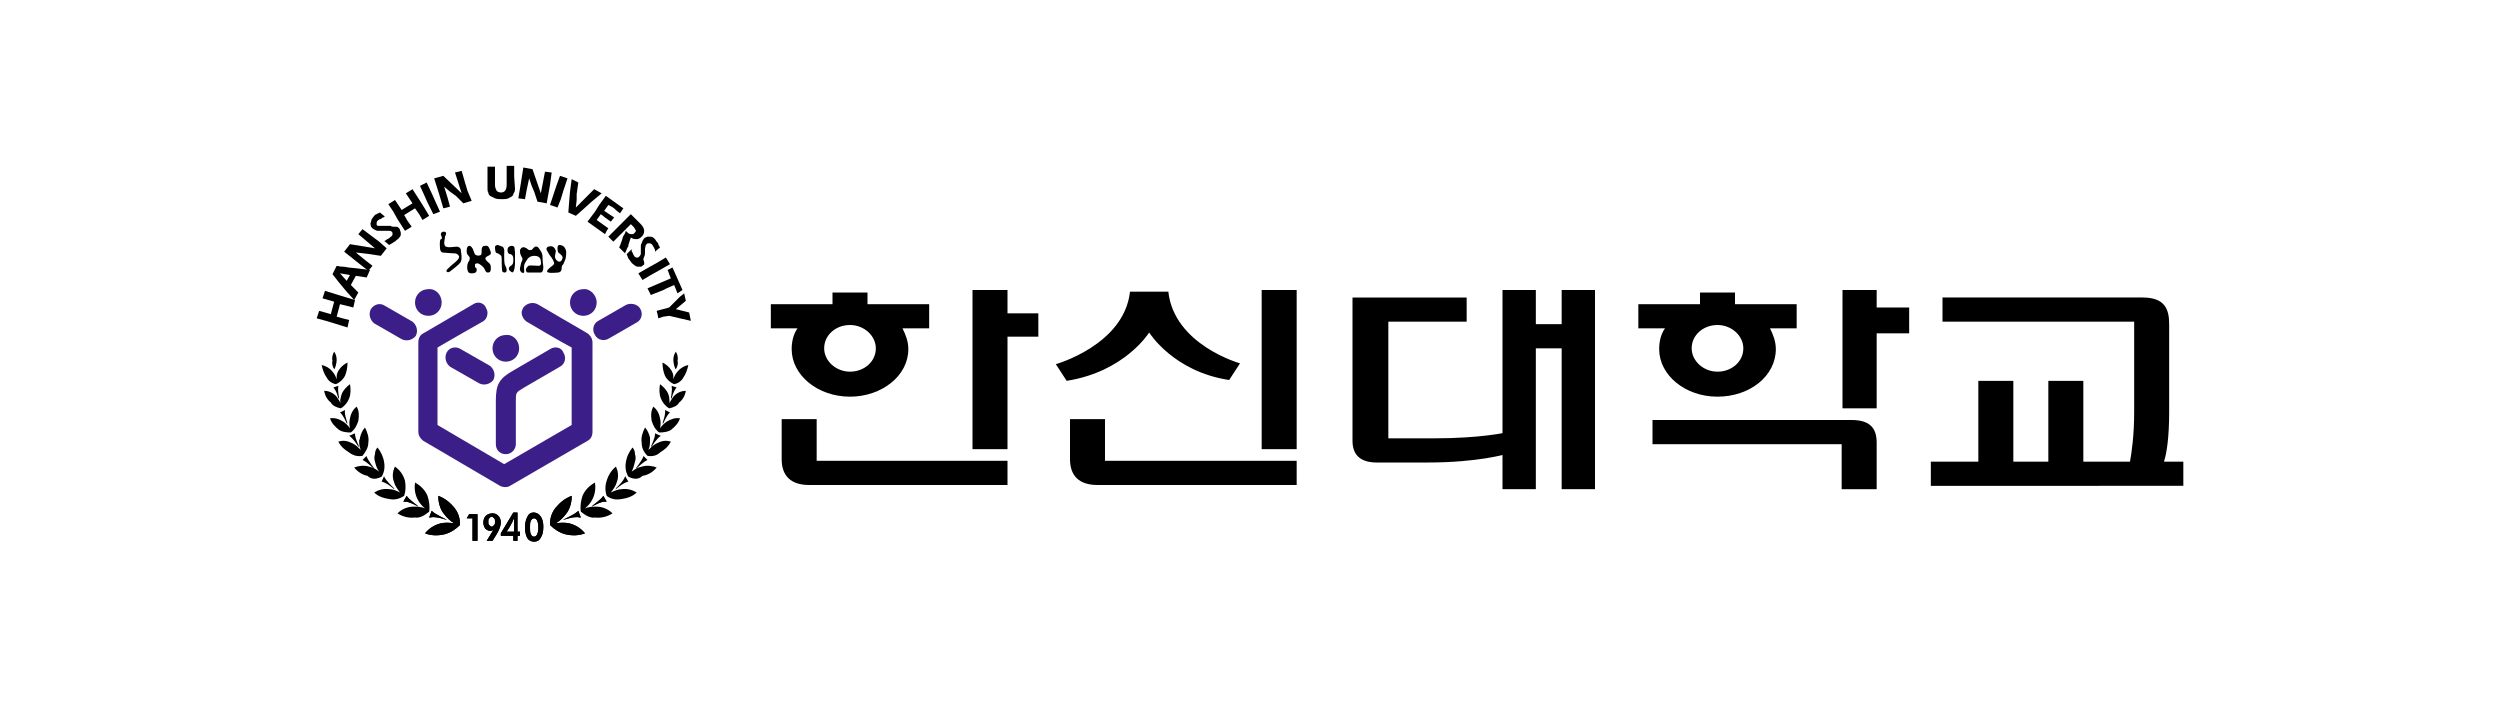 <?xml version="1.0" encoding="utf-8"?>
<!-- Generator: Adobe Illustrator 24.1.2, SVG Export Plug-In . SVG Version: 6.00 Build 0)  -->
<svg version="1.1" id="레이어_1" xmlns="http://www.w3.org/2000/svg" xmlns:xlink="http://www.w3.org/1999/xlink" x="0px"
	 y="0px" width="300px" height="85px" viewBox="0 0 300 85" style="enable-background:new 0 0 300 85;" xml:space="preserve">
<style type="text/css">
	.st0{fill:#3B1E87;}
</style>
<g>
	<g>
		<path d="M54.5,60.9c-0.5-0.6-1.1-1.1-1.9-1.4l0,0l0,0.1c0,0.7,0.2,1.5,0.7,2.1c0.3,0.4,0.7,0.8,1.2,1.1c-0.6-0.1-1.1-0.1-1.6,0
			c-0.8,0.2-1.4,0.6-1.9,1.2l0,0l0,0c0.8,0.3,1.6,0.3,2.4,0.1c0.7-0.2,1.3-0.6,1.8-1.1c0,0,0-0.1,0-0.1l0,0v0
			C55.2,62.2,55,61.5,54.5,60.9z"/>
		<path d="M53.6,62.4L53.6,62.4c0-0.1-1.3-0.6-1.8-1.1l0,0l-0.3,0.8l0.1,0C52.3,61.9,53.6,62.4,53.6,62.4z"/>
		<path d="M50.2,60.8L50.2,60.8c0-0.1-1.1-0.8-1.4-1.3l0,0l-0.4,0.7h0.1C49,60.1,50.2,60.8,50.2,60.8z"/>
		<path d="M66.7,60.9c0.5-0.6,1.1-1.1,1.9-1.4l0,0l0,0.1c0,0.7-0.2,1.5-0.7,2.1c-0.3,0.4-0.7,0.8-1.2,1.1c0.6-0.1,1.1-0.1,1.6,0
			c0.8,0.2,1.4,0.6,1.9,1.2l0,0l0,0c-0.8,0.3-1.6,0.3-2.4,0.1c-0.7-0.2-1.3-0.6-1.8-1.1c0,0,0-0.1,0-0.1l0,0v0
			C66,62.2,66.2,61.5,66.7,60.9z"/>
		<path d="M67.6,62.4L67.6,62.4c0-0.1,1.3-0.6,1.8-1.1l0,0l0.3,0.8l-0.1,0C68.9,61.9,67.6,62.4,67.6,62.4z"/>
		<path d="M71,60.8L71,60.8c0-0.1,1.1-0.8,1.4-1.3l0,0l0.4,0.7h-0.1C72.2,60.1,71,60.8,71,60.8z"/>
		<path d="M57.3,61.6v3.3h-0.6v-2.7H56l0.3-0.5H57.3z"/>
		<path d="M58.7,63c-0.1-0.1-0.1-0.2-0.1-0.4s0-0.3,0.1-0.4c0.1-0.1,0.2-0.2,0.3-0.2c0.1,0,0.2,0.1,0.3,0.2c0.1,0.1,0.1,0.2,0.1,0.4
			c0,0.2,0,0.3-0.1,0.4c-0.1,0.1-0.2,0.2-0.3,0.2C58.9,63.2,58.8,63.1,58.7,63z M58.4,64.9h0.7l0.5-0.8c0.3-0.5,0.5-1,0.5-1.4
			c0-0.3-0.1-0.6-0.3-0.8c-0.2-0.2-0.4-0.3-0.7-0.3c-0.3,0-0.6,0.1-0.8,0.3c-0.2,0.2-0.3,0.5-0.3,0.8c0,0.3,0.1,0.5,0.2,0.7
			c0.2,0.2,0.4,0.3,0.6,0.3c0.1,0,0.2,0,0.4-0.1L58.4,64.9z"/>
		<path d="M60.8,63.8c0.4-0.6,0.6-1,0.7-1.2c0.1-0.2,0.1-0.3,0.2-0.4c0,0.1,0,0.3,0,0.6c0,0.2,0,0.6,0,1H60.8z M62.1,63.8v-2.3h-0.5
			L60.1,64v0.3h1.5v0.6h0.5v-0.6h0.3v-0.5H62.1z"/>
		<path d="M64.1,64.4c-0.2,0-0.3-0.1-0.4-0.3c-0.1-0.2-0.1-0.5-0.1-0.8c0-0.4,0-0.6,0.1-0.8c0.1-0.2,0.2-0.3,0.4-0.3
			c0.3,0,0.5,0.4,0.5,1.1C64.6,64,64.4,64.4,64.1,64.4z M63.3,62c-0.2,0.3-0.3,0.8-0.3,1.3c0,0.5,0.1,1,0.3,1.3
			c0.2,0.3,0.5,0.4,0.8,0.4c0.3,0,0.6-0.1,0.8-0.5c0.2-0.3,0.3-0.7,0.3-1.3c0-0.5-0.1-0.9-0.3-1.2c-0.2-0.3-0.5-0.5-0.9-0.5
			C63.7,61.5,63.4,61.7,63.3,62z"/>
	</g>
	<g>
		<polygon points="124.6,37.6 120.9,37.6 120.9,34.8 116.7,34.8 116.7,53.9 120.9,53.9 120.9,40.4 124.6,40.4 		"/>
		<path d="M98,55.3v-5h-4.2c0,0,0,2.8,0,4.8c0,2,1.1,3.1,3.3,3.1c2.1,0,23.8,0,23.8,0v-2.9H98z"/>
		<path d="M132.6,55.3v-5h-4.2c0,0,0,2.8,0,4.8c0,2,1.1,3.1,3.3,3.1c2.1,0,23.9,0,23.9,0v-2.9H132.6z"/>
		<rect x="151.4" y="34.8" width="4.2" height="19.1"/>
		<path d="M176,38.6v-2.9h-13.7c0,0,0,15.3,0,17.2c0,1.9,1.2,2.6,2.9,2.6c1.7,0,4.7,0,6.2,0c5.9,0,9.3-1,9.3-1v-2.6
			c0,0-3,0.7-8.6,0.7c-3.4,0-5.5,0-5.5,0v-14H176z"/>
		<polygon points="187.4,34.8 187.4,38.9 184.3,38.9 184.3,34.8 180.3,34.8 180.3,58.7 184.3,58.7 184.3,41.8 187.4,41.8 
			187.4,58.7 191.4,58.7 191.4,34.8 		"/>
		<path d="M222.2,50.4c-2.2,0-23.9,0-23.9,0v2.9H221v5.4h4.2c0,0,0-4,0-5.6C225.2,51.4,224.4,50.4,222.2,50.4z"/>
		<polygon points="229.1,36.9 225.2,36.9 225.2,34.8 221.1,34.8 221.1,49 225.2,49 225.2,40 229.1,40 		"/>
		<path d="M111.5,36.5h-7.4v-1.4h-4.2v1.4h-7.4v2.9h3.2c-0.5,0.7-0.7,1.6-0.7,2.5c0,3.1,3.1,5.7,7,5.7c3.8,0,7-2.5,7-5.7
			c0-0.9-0.3-1.7-0.7-2.5h3.2V36.5z M102,44.6c-1.7,0-3.1-1.3-3.1-2.8c0-1.6,1.4-2.8,3.1-2.8c1.7,0,3.1,1.3,3.1,2.8
			C105.1,43.4,103.7,44.6,102,44.6z"/>
		<path d="M215.6,36.5h-7.4v-1.4H204v1.4h-7.4v2.9h3.2c-0.5,0.7-0.7,1.6-0.7,2.5c0,3.1,3.1,5.7,7,5.7c3.9,0,7-2.5,7-5.7
			c0-0.9-0.3-1.7-0.7-2.5h3.2V36.5z M206.1,44.6c-1.7,0-3.1-1.3-3.1-2.8c0-1.6,1.4-2.8,3.1-2.8c1.7,0,3.1,1.3,3.1,2.8
			C209.2,43.4,207.8,44.6,206.1,44.6z"/>
		<path d="M137.9,39.9c0,0,2.9,4.7,9.6,5.7l1.3-2c0,0-7.9-2.2-8.6-8.6h-4.6c-0.7,6.4-8.9,8.7-8.9,8.7l1.3,2
			C135,44.6,137.9,39.9,137.9,39.9z"/>
		<path d="M259.7,55.3c0.3-0.9,0.6-2.8,0.6-5.9c0-2.3,0-8.7,0-10.5c0-1.9-0.6-3.2-3.2-3.2s-24,0-24,0v2.9h23c0,0,0,7.5,0,10.9
			c0,2.7-0.3,4.8-0.5,5.9H250v-9.7h-4.2v9.7h-4.2v-9.7h-4.2v9.7h-5.7v2.9H262v-2.9H259.7z"/>
	</g>
	<path d="M53.2,27.8c-0.1,0-0.3,0.1-0.3,0.3c0,0.2,0.1,0.2,0.1,0.3c0,0.1,0.1,0.3-0.1,0.3c-0.2,0.1-0.1,1-0.1,1.1
		c0,0.3,0.2,0.5,0.3,0.5c0.1,0,1,0.1,1.4,0.1c0.4,0,0.6,0.3,0.6,0.4c0,0.4-0.8,0.9-1,1.1c-0.4,0.4-0.6,0.5-0.5,0.7
		c0.1,0.1,0.3,0.1,0.5-0.1c0.1-0.1,1.1-0.8,1.2-1.1c0.2-0.4,0-1.2,0-1.4c0-0.2-0.2-0.4-0.5-0.4c-0.3,0-1.2,0.2-1.4-0.1
		c-0.2-0.3,0-0.8,0-1.1C53.6,28,53.6,27.8,53.2,27.8z"/>
	<path d="M56.3,29.5c-0.1,0-0.3,0.1-0.3,0.6c0,0.5,0.2,0.5,0.3,0.7c0.1,0.1,0.1,0.2,0,0.5c-0.2,0.2-0.3,0.7-0.2,1.1
		c0.1,0.4,0.3,0.4,0.5,0.4c0.2,0,0.6,0,0.6-0.4c0-0.4-0.2-0.2-0.2-0.4c0-0.1,0-0.2,0-0.3c0,0,0.1-0.1,0.3-0.1c0.2,0,0.7,0.4,0.8,0.6
		c0.1,0.2,0.2,0.5,0.4,0.5c0.2,0,0.4,0,0.4-0.5c0-0.6-0.2-0.6-0.4-0.8c-0.2-0.2-0.4-0.4-0.1-0.6c0.3-0.2,0.7-0.2,0.4-0.8
		c-0.2-0.6-0.4-0.5-0.6-0.5c-0.2,0-0.4,0.1-0.4,0.5c0,0.3,0,0.5-0.1,0.6c-0.2,0.1-0.4,0.1-0.6,0c-0.2-0.1-0.2-0.4-0.4-0.8
		C56.5,29.5,56.4,29.5,56.3,29.5z"/>
	<path d="M59.7,29.4c-0.1,0-0.3,0.1-0.3,0.2c0,0.1,0,0.5,0.1,0.7c0.1,0.1,0.3,0.1,0.4,0.2c0.1,0.1,0.3,0.1,0.3,0.5
		c0,0.4,0,1.5,0.1,1.6c0.1,0.1,0.2,0.1,0.3,0.1c0.1,0,0.2-0.1,0.2-0.3c0-0.2-0.1-0.4-0.2-0.6c-0.1-0.2-0.1-0.9-0.1-1.2
		c0-0.3,0.1-0.8-0.2-1C60,29.5,59.8,29.4,59.7,29.4z"/>
	<path d="M61.4,29.5c0,0-0.5,0-0.5,0.5c0,0.5,0.3,0.5,0.4,0.5c0.1,0.1,0.3,0.1,0.3,0.6c0,0.4,0,0.6-0.3,0.8
		c-0.2,0.1-0.3,0.3-0.2,0.5c0.2,0.2,0.4,0.4,0.5,0.2c0.1-0.1,0.2-0.6,0.2-1c0-0.4,0-1.1,0-1.4C61.7,30,61.9,29.5,61.4,29.5z"/>
	<path d="M62.7,29.7c-0.1,0-0.2,0.1-0.3,0.3c0,0.2,0,0.5,0.1,0.6c0,0.1,0.2,0.3,0.2,0.5c0,0.2-0.2,0.4-0.2,0.6c0,0.2-0.3,0.7,0.1,1
		c0.4,0.2,0.3-0.2,0.3-0.3c0-0.2-0.1-0.6,0.2-1c0.2-0.4,0.5-0.7,1-0.7c0.5,0,0.8,0.2,0.8,0.7c0.1,0.4-0.1,0.5-0.3,0.5
		c-0.2,0-1-0.1-1.2,0c-0.1,0.1-0.3,0.3-0.3,0.5c0.1,0.2,0,0.3,0.3,0.3c0.2,0,1.4,0,1.5,0c0.1,0,0.3-0.1,0.3-0.7
		c-0.1-0.6-0.1-1.2-0.1-1.3c0-0.1-0.1-0.5-0.3-0.7c-0.1-0.2-0.3-0.5-0.6-0.4c-0.3,0.2-0.3,0.4-0.5,0.4c-0.1,0-0.2,0.1-0.5-0.2
		C63,29.7,62.8,29.6,62.7,29.7z"/>
	<path d="M65.8,29.6c-0.1,0-0.3,0.2-0.2,0.4c0.1,0.2,0.4,0.7,0.5,0.8c0.1,0.1,0.4,0.6,0.4,0.8c0,0.2-0.4,0.4-0.6,0.6
		c-0.2,0.2-0.4,0.4-0.1,0.5c0.3,0.1,1.2,0,1.2,0c0.1,0,0.4-0.1,0.4-0.5c0-0.3,0.1-0.4,0.2-0.5c0.1-0.2,0.3-0.7,0.3-0.8
		c0-0.1,0.1-0.6,0-0.9c-0.1-0.3-0.3-0.6-0.8-0.6c-0.3,0-0.2,0.8-0.1,0.9c0.1,0.1,0.6,0.4,0.5,0.7c-0.1,0.3-0.2,0.4-0.4,0.4
		c-0.2,0-0.5-0.3-0.5-0.6c0-0.3,0.1-0.5,0.1-0.7C66.6,29.8,66.4,29.4,65.8,29.6z"/>
	<path class="st0" d="M56.8,36.5l-6,3.5c-0.4,0.2-0.6,0.6-0.6,1.1l0,10.7c0,0.4,0.2,0.8,0.6,1.1l9.2,5.4c0.4,0.2,0.9,0.2,1.2,0
		l9.3-5.4c0.4-0.2,0.6-0.6,0.6-1.1l0-10.7c0-0.4-0.2-0.8-0.6-1.1l-6-3.5c-0.6-0.3-1.3-0.1-1.7,0.4c-0.1,0.2-0.2,0.4-0.2,0.6
		c0,0.4,0.2,0.8,0.6,1.1c0,0,4.4,2.6,5.4,3.1c0,1.1,0,8.2,0,9.3c-1,0.6-7.1,4.1-8.1,4.7c-1-0.6-7-4.1-8-4.7c0-1.1,0-8.2,0-9.3
		c1-0.6,5.4-3.1,5.4-3.1c0.4-0.2,0.6-0.6,0.6-1.1c0-0.2-0.1-0.4-0.2-0.6C58.1,36.4,57.4,36.1,56.8,36.5z"/>
	<path class="st0" d="M44.5,37.1c-0.3,0.6-0.1,1.3,0.4,1.7l3.3,1.9c0.6,0.3,1.3,0.1,1.7-0.4c0.3-0.6,0.1-1.3-0.4-1.7l-3.3-1.9
		C45.6,36.3,44.9,36.5,44.5,37.1z"/>
	<path class="st0" d="M75.1,36.6l-3.3,1.9c-0.6,0.3-0.8,1.1-0.4,1.7c0.3,0.6,1.1,0.8,1.7,0.4l3.3-1.9c0.6-0.3,0.8-1.1,0.4-1.7
		C76.5,36.5,75.7,36.3,75.1,36.6z"/>
	<path class="st0" d="M71.6,36.3c0,0.9-0.7,1.6-1.6,1.6c-0.9,0-1.6-0.7-1.6-1.6c0-0.9,0.7-1.6,1.6-1.6
		C70.8,34.6,71.6,35.4,71.6,36.3z"/>
	<path class="st0" d="M53,36.3c0,0.9-0.7,1.6-1.6,1.6c-0.9,0-1.6-0.7-1.6-1.6c0-0.9,0.7-1.6,1.6-1.6C52.3,34.6,53,35.4,53,36.3z"/>
	<path class="st0" d="M62.3,41.8c0,0.9-0.7,1.6-1.6,1.6c-0.9,0-1.6-0.7-1.6-1.6c0-0.9,0.7-1.6,1.6-1.6
		C61.6,40.1,62.3,40.9,62.3,41.8z"/>
	<path class="st0" d="M53.6,42.3c-0.3,0.6-0.1,1.3,0.4,1.7l3.5,2c0.6,0.3,1.3,0.1,1.7-0.4c0.3-0.6,0.1-1.3-0.4-1.7l-3.5-2
		C54.7,41.5,53.9,41.7,53.6,42.3z"/>
	<path class="st0" d="M66,41.9l-4.3,2.5c-1.8,1-2.2,1.7-2.2,3.7v5.2c0,0.7,0.5,1.2,1.2,1.2c0.7,0,1.2-0.6,1.2-1.2v-5.2
		c0-1,0-1,1-1.6l4.3-2.5c0.6-0.3,0.8-1.1,0.4-1.7C67.4,41.7,66.6,41.5,66,41.9z"/>
	<path d="M42.6,36l-0.2,0.9l-0.8-0.2l-0.8-0.2l-0.4,1.5l0.7,0.2l0.8,0.2l-0.2,0.9l-1.6-0.5l-1-0.3L38,38.2l0.3-0.9l0.7,0.2l0.7,0.2
		l0.4-1.5L39.4,36l-0.7-0.2l0.3-0.9l1.6,0.5l1,0.3L42.6,36z"/>
	<path d="M41.6,33.7l-0.8-0.9l0,0l1.2,0.2L41.6,33.7z M42.8,32.2l-1-0.1C41.4,32,41.1,32,41.1,32c-0.3,0-0.6-0.1-0.7-0.1l-0.5,1
		l0.7,0.9l1,1.2l0.9,1l0.5-0.9l-0.9-0.9l0.6-1.1l0.7,0.1l0.6,0.1l0.4-0.9L42.8,32.2z"/>
	<path d="M46.4,29.8l-0.7,0.9l-1.3-0.2l-0.8-0.1l-0.9-0.1l1.1,0.9l0.9,0.7l-0.5,0.6l-1.4-1.1l-1.5-1.2l0.7-0.9l3,0.5L43,28.1
		l0.5-0.6l1.2,0.9l0.8,0.6L46.4,29.8z"/>
	<path d="M47.8,27.3c0.1,0.1,0.2,0.2,0.2,0.3c0,0.1,0.1,0.2,0.1,0.4c0,0.1,0,0.3-0.1,0.4c-0.1,0.1-0.2,0.3-0.4,0.4
		c-0.1,0.1-0.2,0.2-0.4,0.3l-0.5,0.3l-0.6-0.5c0.1,0,0.2,0,0.2-0.1c0.1,0,0.1-0.1,0.2-0.1c0.2-0.1,0.3-0.2,0.4-0.3
		c0.1,0,0.1-0.1,0.1-0.1c0,0,0.1-0.1,0.1-0.1c0-0.1,0-0.1,0-0.2c0-0.1,0-0.1-0.1-0.2c-0.1-0.1-0.2-0.1-0.3-0.1c-0.1,0-0.2,0-0.4,0
		c-0.2,0-0.4,0-0.5,0c-0.2,0-0.3,0-0.5,0c-0.1,0-0.2-0.1-0.3-0.1c-0.1-0.1-0.2-0.1-0.3-0.2c-0.1-0.1-0.2-0.2-0.2-0.3
		c0-0.1-0.1-0.3,0-0.4c0-0.1,0.1-0.3,0.1-0.4c0.1-0.1,0.2-0.3,0.3-0.4c0,0,0.1-0.1,0.1-0.1c0,0,0.1-0.1,0.2-0.1
		c0.1-0.1,0.2-0.1,0.2-0.1c0.1,0,0.1-0.1,0.2-0.1l0.6,0.5c-0.1,0-0.1,0-0.2,0.1c-0.1,0-0.1,0-0.2,0.1c0,0-0.1,0.1-0.2,0.1
		c-0.1,0-0.1,0.1-0.2,0.1c-0.1,0.1-0.2,0.2-0.2,0.3c0,0.1,0,0.2,0,0.3c0.1,0.1,0.1,0.1,0.2,0.1c0.1,0,0.3,0,0.5,0c0.2,0,0.3,0,0.4,0
		c0.2,0,0.3,0,0.5,0c0.1,0,0.2,0.1,0.3,0.1C47.6,27.2,47.7,27.2,47.8,27.3z"/>
	<path d="M51.5,25.9l-0.8,0.5l-0.4-0.7l-0.5-0.7l-1.3,0.8l0.4,0.7l0.5,0.7l-0.8,0.5l-0.9-1.4l-0.5-0.9l-0.6-0.9l0.8-0.5l0.4,0.6
		l0.4,0.6l1.3-0.8l-0.4-0.6l-0.4-0.6l0.8-0.5l0.9,1.4l0.5,0.8L51.5,25.9z"/>
	<path d="M52.8,25.4L52,25.7l-0.7-1.4l-0.4-0.9l-0.5-1.1l0.8-0.4l0.7,1.5l0.4,0.9L52.8,25.4z"/>
	<path d="M56.6,24.1l-1,0.3l-0.9-0.9L54,23l-0.7-0.6l0.4,1.3l0.3,1.1l-0.8,0.2l-0.5-1.7l-0.6-1.9l1.1-0.3l2.2,2.1l-0.8-2.5l0.8-0.2
		l0.4,1.4l0.3,1L56.6,24.1z"/>
	<path d="M61.8,22.6c0,0.2,0,0.3-0.1,0.5c-0.1,0.1-0.1,0.3-0.2,0.4c-0.1,0.1-0.3,0.2-0.5,0.3c-0.2,0.1-0.5,0.1-0.8,0.1
		c-0.3,0-0.5,0-0.8-0.1c-0.2-0.1-0.4-0.2-0.6-0.3c-0.1-0.1-0.2-0.2-0.2-0.4c-0.1-0.1-0.1-0.3-0.1-0.5l0-1.1l0-0.7l0-0.8l0.9,0l0,1.1
		l0,1.1c0,0.3,0.1,0.5,0.2,0.7c0.1,0.1,0.3,0.2,0.5,0.2c0.3,0,0.4-0.1,0.5-0.2c0.1-0.1,0.2-0.4,0.2-0.7l0-1l0-0.6l0-0.7l0.9,0l0,1.3
		L61.8,22.6z"/>
	<path d="M65.6,24.4l-1.1-0.2L64.1,23l-0.3-0.7l-0.3-0.9l-0.3,1.4L63,23.9l-0.8-0.1l0.3-1.8l0.3-1.9l1.1,0.2l1,2.9l0.5-2.6l0.8,0.1
		L66,22.2l-0.2,1.1L65.6,24.4z"/>
	<path d="M66.9,24.9L66,24.6l0.5-1.5l0.3-0.9l0.4-1.1l0.9,0.3l-0.5,1.5l-0.3,1L66.9,24.9z"/>
	<path d="M72.2,23.2l-1.2,1l-1,0.9l-0.9,0.8l-0.9-0.4l0.1-1.3l0.1-1.2l0.2-1.5l0.8,0.4l-0.2,1.4L69.2,24l-0.1,0.9l0.3-0.3l0.9-0.9
		l1-1L72.2,23.2z"/>
	<path d="M72.6,28.1l-2.1-1.5l0.9-1.2l0.5-0.8l0.8-1.1l2.1,1.5l-0.4,0.6l-0.5-0.4l-0.2-0.2l-0.3-0.2L73,24.6l-0.5,0.7l1.2,0.8
		l-0.4,0.5l-0.7-0.5l-0.5-0.4l-0.5,0.7l1.4,1l-0.2,0.3L72.6,28.1z"/>
	<path d="M75,30.4l-0.7-0.7c0,0,0.1-0.2,0.2-0.5c0.1-0.3,0.2-0.5,0.2-0.6c0-0.1,0.1-0.3,0.3-0.6c0-0.1,0.1-0.2,0.1-0.3
		c0,0,0.1,0.1,0.1,0.1c0,0,0.1,0.1,0.1,0.1c0.1,0.1,0.3,0.2,0.4,0.2c0.1,0,0.1,0,0.2,0c0.1,0,0.2-0.1,0.2-0.1
		c0.1-0.1,0.2-0.2,0.2-0.3c0-0.1,0-0.1-0.1-0.2c0-0.1-0.1-0.1-0.1-0.2l-0.4-0.4l-1,1l-0.6,0.6L73.6,29L73,28.4l2.7-2.7l1.2,1.2
		c0.3,0.3,0.4,0.6,0.4,0.8c0,0.3-0.1,0.5-0.3,0.7c-0.2,0.2-0.4,0.3-0.6,0.3c-0.2,0-0.4,0-0.7-0.2l-0.2,0.6c0,0.1-0.1,0.2-0.1,0.4
		c0,0.1,0,0.1-0.1,0.2L75,30.4z"/>
	<path d="M77.2,31.8C77.1,31.9,77,32,76.9,32c-0.1,0-0.2,0-0.4,0c-0.1,0-0.3-0.1-0.4-0.2c-0.1-0.1-0.3-0.2-0.4-0.4
		c-0.1-0.1-0.2-0.3-0.3-0.4l-0.2-0.5l0.6-0.6c0,0.1,0,0.2,0,0.2c0,0.1,0,0.1,0.1,0.2c0.1,0.2,0.1,0.3,0.2,0.4c0,0.1,0.1,0.1,0.1,0.1
		c0,0,0.1,0.1,0.1,0.1c0.1,0,0.1,0,0.2,0c0.1,0,0.1,0,0.2-0.1c0.1-0.1,0.1-0.1,0.2-0.3c0-0.1,0-0.2,0-0.4c0-0.3,0-0.4,0-0.5
		c0-0.2,0-0.3,0.1-0.4c0-0.1,0.1-0.2,0.1-0.3c0.1-0.1,0.1-0.2,0.2-0.3c0.1-0.1,0.2-0.1,0.4-0.2c0.1,0,0.3,0,0.4,0
		c0.1,0,0.3,0.1,0.4,0.2c0.1,0.1,0.2,0.2,0.3,0.4c0,0,0.1,0.1,0.1,0.1c0,0,0.1,0.1,0.1,0.2c0,0.1,0.1,0.2,0.1,0.2
		c0,0.1,0.1,0.1,0.1,0.2l-0.6,0.5c0-0.1,0-0.1,0-0.2c0-0.1,0-0.1-0.1-0.2c0,0,0-0.1-0.1-0.2c0-0.1-0.1-0.1-0.1-0.2
		c-0.1-0.1-0.2-0.2-0.3-0.2c-0.1,0-0.2,0-0.3,0c-0.1,0.1-0.1,0.1-0.2,0.2c0,0.1-0.1,0.3-0.1,0.5c0,0.2,0,0.3,0,0.4
		c0,0.2,0,0.3-0.1,0.5c0,0.1-0.1,0.2-0.1,0.3C77.4,31.7,77.3,31.8,77.2,31.8z"/>
	<path d="M77.1,33.6l-0.5-0.8L78,32l0.9-0.5l1-0.6l0.5,0.8L79,32.5L78.1,33L77.1,33.6z"/>
	<path d="M81.3,35.2l-0.4-1l-0.9,0.4l-0.4,0.2l-0.5,0.2l-0.5,0.2l-0.5,0.2l-0.4-0.8l2.8-1.2l-0.2-0.5l-0.1-0.3l-0.1-0.2l0.6-0.3
		l1.2,2.7L81.3,35.2z"/>
	<path d="M82.3,36.1l-1.2,1l0.8,0.2l0.8,0.2l0.1,0.5l0.1,0.5l-1.3-0.3l-1.3-0.3L79.6,38L79,38.2l-0.1-0.5l-0.1-0.4l1.5-0.4l0.6-0.6
		l0.4-0.4l0.3-0.3l0.5-0.4L82.3,36.1z"/>
	<path d="M54.5,60.9c-0.5-0.6-1.1-1.1-1.9-1.4l0,0l0,0.1c0,0.7,0.2,1.5,0.7,2.1c0.3,0.4,0.7,0.8,1.2,1.1c-0.6-0.1-1.1-0.1-1.6,0
		c-0.8,0.2-1.4,0.6-1.9,1.2l0,0l0,0c0.8,0.3,1.6,0.3,2.4,0.1c0.7-0.2,1.3-0.6,1.8-1.1c0,0,0-0.1,0-0.1l0,0v0
		C55.2,62.2,55,61.5,54.5,60.9z"/>
	<path d="M53.6,62.4L53.6,62.4c0-0.1-1.3-0.6-1.8-1.1l0,0l-0.3,0.8l0.1,0C52.3,61.9,53.6,62.4,53.6,62.4z"/>
	<path d="M51.5,61.4L51.5,61.4c0.1-0.6,0-1.3-0.2-1.9c-0.3-0.7-0.8-1.2-1.5-1.6l0,0l0,0c0,0,0,0.1,0,0.1c-0.1,0.6,0,1.3,0.3,1.9
		c0.2,0.4,0.5,0.8,0.9,1.1c-0.5-0.2-0.9-0.2-1.4-0.2c-0.7,0-1.4,0.3-1.9,0.8l0,0l0,0c0.6,0.4,1.4,0.6,2.1,0.5
		C50.3,62.2,50.9,61.9,51.5,61.4C51.4,61.5,51.5,61.4,51.5,61.4L51.5,61.4z"/>
	<path d="M50.2,60.8L50.2,60.8c0-0.1-1.1-0.8-1.4-1.3l0,0l-0.4,0.7h0.1C49,60.1,50.2,60.8,50.2,60.8z"/>
	<path d="M48.5,59.5L48.5,59.5L48.5,59.5c0.2-0.6,0.2-1.2,0.1-1.8c-0.2-0.7-0.6-1.3-1.2-1.7l0,0l0,0c-0.1,0.1-0.1,0.3-0.2,0.5
		c-0.1,0.5-0.1,0.9,0.1,1.4c0.1,0.4,0.4,0.8,0.7,1.2c-0.4-0.2-0.8-0.4-1.3-0.4c-0.7-0.1-1.3,0.1-1.8,0.4l0,0l0,0
		c0.5,0.5,1.2,0.7,1.9,0.8C47.3,60,47.9,59.9,48.5,59.5C48.4,59.5,48.5,59.5,48.5,59.5z"/>
	<path d="M45.8,57.8c0.6,0.1,1.5,0.9,1.5,0.9l0-0.1c0,0-0.9-0.8-1.2-1.4l0-0.1L45.8,57.8L45.8,57.8z"/>
	<path d="M45.8,57.2L45.8,57.2L45.8,57.2c0.3-0.5,0.4-1.1,0.3-1.7c-0.1-0.7-0.4-1.3-0.8-1.8l0,0l0,0c-0.2,0.2-0.3,0.5-0.3,0.8
		c-0.1,0.3-0.1,0.6,0,0.9c0.1,0.4,0.2,0.8,0.5,1.2c-0.4-0.3-0.7-0.5-1.2-0.6c-0.6-0.2-1.3-0.1-1.8,0.1l0,0l0,0c0.4,0.5,1,0.9,1.6,1
		C44.6,57.6,45.2,57.5,45.8,57.2C45.7,57.3,45.8,57.2,45.8,57.2z"/>
	<path d="M43.5,55.2c0.5,0.2,1.3,1,1.3,1l0.1,0c0,0-0.7-0.9-0.9-1.4l0-0.1L43.5,55.2L43.5,55.2z"/>
	<path d="M43.5,54.7C43.5,54.7,43.6,54.7,43.5,54.7L43.5,54.7L43.5,54.7c0.4-0.5,0.7-1,0.7-1.6c0.1-0.6-0.1-1.2-0.4-1.8l0,0l0,0
		c-0.3,0.3-0.5,0.8-0.6,1.2c0,0.1,0,0.2-0.1,0.3c0,0.4,0,0.8,0.2,1.2c-0.3-0.3-0.6-0.6-1-0.8c-0.6-0.3-1.1-0.4-1.7-0.2l0,0l0,0
		c0.3,0.6,0.8,1,1.3,1.3C42.4,54.7,43,54.8,43.5,54.7z"/>
	<path d="M41.9,52.3L41.9,52.3c0.5,0.3,1.1,1.3,1.1,1.3l0.1,0c0,0-0.5-1-0.5-1.5l0-0.1L41.9,52.3z"/>
	<path d="M42.1,51.9C42.1,51.9,42.1,51.8,42.1,51.9L42.1,51.9L42.1,51.9c0.5-0.4,0.7-0.8,0.9-1.4c0.1-0.6,0.1-1.2-0.2-1.7l0,0l0,0
		c-0.4,0.3-0.7,0.8-0.8,1.4c-0.1,0.4-0.1,0.8,0,1.2c-0.2-0.3-0.5-0.6-0.8-0.8c-0.5-0.3-1-0.5-1.6-0.4l0,0l0,0c0.2,0.6,0.6,1,1.1,1.4
		C41,51.8,41.5,51.9,42.1,51.9z"/>
	<path d="M41.4,49.2l-0.6,0.3l0,0c0.4,0.3,0.8,1.3,0.8,1.3l0.1,0C41.7,50.7,41.3,49.8,41.4,49.2L41.4,49.2z"/>
	<path d="M40.9,49C40.9,49,41,49,40.9,49L40.9,49L40.9,49c0.5-0.3,0.8-0.7,1-1.2c0.2-0.5,0.2-1.1,0.1-1.7l0,0l0,0
		c-0.4,0.3-0.8,0.7-1,1.2c0,0.1-0.1,0.2-0.1,0.4c-0.1,0.2-0.1,0.5,0,0.7c-0.2-0.3-0.4-0.7-0.6-0.9c-0.4-0.4-0.9-0.6-1.4-0.6h0l0,0
		c0.1,0.6,0.4,1.1,0.8,1.4C39.9,48.7,40.4,48.9,40.9,49z"/>
	<path d="M40,46.5L40,46.5c0.4,0.4,0.6,1.3,0.6,1.3l0.1,0c0,0-0.2-1-0.1-1.4l0-0.1L40,46.5z"/>
	<path d="M40.3,46.1C40.3,46.1,40.4,46.1,40.3,46.1L40.3,46.1L40.3,46.1c0.5-0.2,0.9-0.6,1.1-1c0.2-0.5,0.3-1,0.3-1.6l0,0l0,0
		c-0.4,0.2-0.8,0.5-1.1,1c-0.1,0.2-0.2,0.4-0.2,0.7c0,0.1,0,0.2,0,0.3c-0.1-0.3-0.3-0.7-0.5-0.9c-0.3-0.4-0.8-0.7-1.3-0.8l0,0l0,0
		c0.1,0.5,0.3,1.1,0.6,1.5C39.4,45.7,39.8,46,40.3,46.1z"/>
	<path d="M40.1,44.3L40.1,44.3L40.1,44.3c0.1,0,0.3-0.7,0.3-1.1c0-0.4-0.1-0.7-0.3-1l0,0l0,0c-0.2,0.3-0.3,0.8-0.2,1.1
		C39.8,43.6,39.9,44,40.1,44.3z"/>
	<path d="M66.7,60.9c0.5-0.6,1.1-1.1,1.9-1.4l0,0l0,0.1c0,0.7-0.2,1.5-0.7,2.1c-0.3,0.4-0.7,0.8-1.2,1.1c0.6-0.1,1.1-0.1,1.6,0
		c0.8,0.2,1.4,0.6,1.9,1.2l0,0l0,0c-0.8,0.3-1.6,0.3-2.4,0.1c-0.7-0.2-1.3-0.6-1.8-1.1c0,0,0-0.1,0-0.1l0,0v0
		C66,62.2,66.2,61.5,66.7,60.9z"/>
	<path d="M67.6,62.4L67.6,62.4c0-0.1,1.3-0.6,1.8-1.1l0,0l0.3,0.8l-0.1,0C68.9,61.9,67.6,62.4,67.6,62.4z"/>
	<path d="M69.7,61.4L69.7,61.4c-0.1-0.6,0-1.3,0.2-1.9c0.3-0.7,0.8-1.2,1.5-1.6l0,0l0,0c0,0,0,0.1,0,0.1c0.1,0.6,0,1.3-0.3,1.9
		c-0.2,0.4-0.5,0.8-0.9,1.1c0.5-0.2,1-0.2,1.4-0.2c0.7,0,1.4,0.3,1.9,0.8l0,0l0,0c-0.6,0.4-1.4,0.6-2.1,0.5
		C70.9,62.2,70.3,61.9,69.7,61.4C69.8,61.5,69.7,61.4,69.7,61.4L69.7,61.4z"/>
	<path d="M71,60.8L71,60.8c0-0.1,1.1-0.8,1.4-1.3l0,0l0.4,0.7h-0.1C72.2,60.1,71,60.8,71,60.8z"/>
	<path d="M72.8,59.5L72.8,59.5L72.8,59.5c-0.2-0.6-0.2-1.2,0-1.8c0.2-0.7,0.6-1.3,1.1-1.7l0,0l0,0c0.1,0.1,0.1,0.3,0.2,0.5
		c0.1,0.5,0.1,0.9-0.1,1.4c-0.1,0.4-0.4,0.8-0.7,1.2c0.4-0.2,0.9-0.4,1.3-0.4c0.7-0.1,1.3,0.1,1.8,0.4l0,0l0,0
		c-0.5,0.5-1.2,0.7-1.9,0.8C73.9,60,73.3,59.9,72.8,59.5C72.8,59.5,72.8,59.5,72.8,59.5z"/>
	<path d="M75.4,57.8c-0.6,0.1-1.5,0.9-1.5,0.9l0-0.1c0,0,0.9-0.8,1.1-1.4l0-0.1L75.4,57.8L75.4,57.8z"/>
	<path d="M75.4,57.2L75.4,57.2L75.4,57.2c-0.3-0.5-0.4-1.1-0.3-1.7c0.1-0.7,0.4-1.3,0.8-1.8l0,0l0,0c0.2,0.2,0.3,0.5,0.3,0.8
		c0.1,0.3,0.1,0.6,0,0.9c-0.1,0.4-0.2,0.8-0.4,1.2c0.4-0.3,0.7-0.5,1.2-0.6c0.6-0.2,1.3-0.1,1.8,0.1l0,0l0,0c-0.4,0.5-1,0.9-1.7,1
		C76.6,57.6,76,57.5,75.4,57.2C75.5,57.3,75.4,57.2,75.4,57.2z"/>
	<path d="M77.7,55.2c-0.5,0.2-1.3,1-1.3,1l-0.1,0c0,0,0.7-0.9,0.9-1.4l0-0.1L77.7,55.2L77.7,55.2z"/>
	<path d="M77.7,54.7C77.7,54.7,77.6,54.7,77.7,54.7L77.7,54.7L77.7,54.7c-0.5-0.5-0.7-1-0.7-1.6c-0.1-0.6,0.1-1.2,0.4-1.8l0,0l0,0
		c0.3,0.3,0.5,0.8,0.6,1.2c0,0.1,0,0.2,0,0.3c0,0.4,0,0.8-0.2,1.2c0.3-0.3,0.6-0.6,1-0.8c0.6-0.3,1.1-0.4,1.7-0.2l0,0l0,0
		c-0.3,0.6-0.8,1-1.3,1.3C78.8,54.7,78.2,54.8,77.7,54.7z"/>
	<path d="M79.3,52.3L79.3,52.3c-0.5,0.3-1.1,1.3-1.1,1.3l-0.1,0c0,0,0.5-1,0.5-1.5l0-0.1L79.3,52.3z"/>
	<path d="M79.1,51.9C79.1,51.9,79.1,51.8,79.1,51.9L79.1,51.9L79.1,51.9c-0.5-0.4-0.7-0.8-0.9-1.4c-0.1-0.6-0.1-1.2,0.2-1.7l0,0l0,0
		c0.4,0.3,0.7,0.8,0.8,1.4c0.1,0.4,0.1,0.8,0,1.2c0.2-0.3,0.5-0.6,0.8-0.8c0.5-0.3,1-0.5,1.6-0.4l0,0l0,0c-0.2,0.6-0.6,1-1.1,1.4
		C80.2,51.8,79.7,51.9,79.1,51.9z"/>
	<path d="M79.8,49.2l0.6,0.3l0,0c-0.4,0.3-0.8,1.3-0.8,1.3l-0.1,0C79.5,50.7,79.9,49.8,79.8,49.2L79.8,49.2z"/>
	<path d="M80.3,49C80.3,49,80.2,49,80.3,49L80.3,49L80.3,49c-0.5-0.3-0.8-0.7-1-1.2c-0.2-0.5-0.2-1.1-0.1-1.7l0,0l0,0
		c0.4,0.3,0.8,0.7,1,1.2c0,0.1,0.1,0.2,0.1,0.4c0,0.2,0.1,0.5,0,0.7c0.2-0.3,0.4-0.7,0.6-0.9c0.4-0.4,0.9-0.6,1.4-0.6h0l0,0
		c-0.1,0.6-0.4,1.1-0.8,1.4C81.3,48.7,80.8,48.9,80.3,49z"/>
	<path d="M81.2,46.5L81.2,46.5c-0.4,0.4-0.6,1.3-0.6,1.3l-0.1,0c0,0,0.2-1,0.1-1.4l0-0.1L81.2,46.5z"/>
	<path d="M80.9,46.1C80.9,46.1,80.8,46.1,80.9,46.1L80.9,46.1L80.9,46.1c-0.5-0.2-0.9-0.6-1.1-1c-0.2-0.5-0.3-1-0.3-1.6l0,0l0,0
		c0.4,0.2,0.8,0.5,1.1,1c0.1,0.2,0.2,0.4,0.2,0.7c0,0.1,0,0.2,0,0.3c0.1-0.3,0.3-0.7,0.5-0.9c0.3-0.4,0.8-0.7,1.3-0.8l0,0l0,0
		c-0.1,0.5-0.3,1.1-0.6,1.5C81.8,45.7,81.4,46,80.9,46.1z"/>
	<path d="M81.1,44.3L81.1,44.3L81.1,44.3c-0.1,0-0.3-0.7-0.3-1.1c0-0.4,0.1-0.7,0.3-1l0,0l0,0c0.2,0.3,0.3,0.8,0.2,1.1
		C81.4,43.6,81.3,44,81.1,44.3z"/>
	<path d="M57.3,61.6v3.3h-0.6v-2.7H56l0.3-0.5H57.3z"/>
	<path d="M58.7,63c-0.1-0.1-0.1-0.2-0.1-0.4s0-0.3,0.1-0.4c0.1-0.1,0.2-0.2,0.3-0.2c0.1,0,0.2,0.1,0.3,0.2c0.1,0.1,0.1,0.2,0.1,0.4
		c0,0.2,0,0.3-0.1,0.4c-0.1,0.1-0.2,0.2-0.3,0.2C58.9,63.2,58.8,63.1,58.7,63z M58.4,64.9h0.7l0.5-0.8c0.3-0.5,0.5-1,0.5-1.4
		c0-0.3-0.1-0.6-0.3-0.8c-0.2-0.2-0.4-0.3-0.7-0.3c-0.3,0-0.6,0.1-0.8,0.3c-0.2,0.2-0.3,0.5-0.3,0.8c0,0.3,0.1,0.5,0.2,0.7
		c0.2,0.2,0.4,0.3,0.6,0.3c0.1,0,0.2,0,0.4-0.1L58.4,64.9z"/>
	<path d="M60.8,63.8c0.4-0.6,0.6-1,0.7-1.2c0.1-0.2,0.1-0.3,0.2-0.4c0,0.1,0,0.3,0,0.6c0,0.2,0,0.6,0,1H60.8z M62.1,63.8v-2.3h-0.5
		L60.1,64v0.3h1.5v0.6h0.5v-0.6h0.3v-0.5H62.1z"/>
	<path d="M64.1,64.4c-0.2,0-0.3-0.1-0.4-0.3c-0.1-0.2-0.1-0.5-0.1-0.8c0-0.4,0-0.6,0.1-0.8c0.1-0.2,0.2-0.3,0.4-0.3
		c0.3,0,0.5,0.4,0.5,1.1C64.6,64,64.4,64.4,64.1,64.4z M63.3,62c-0.2,0.3-0.3,0.8-0.3,1.3c0,0.5,0.1,1,0.3,1.3
		c0.2,0.3,0.5,0.4,0.8,0.4c0.3,0,0.6-0.1,0.8-0.5c0.2-0.3,0.3-0.7,0.3-1.3c0-0.5-0.1-0.9-0.3-1.2c-0.2-0.3-0.5-0.5-0.9-0.5
		C63.7,61.5,63.4,61.7,63.3,62z"/>
</g>
</svg>
